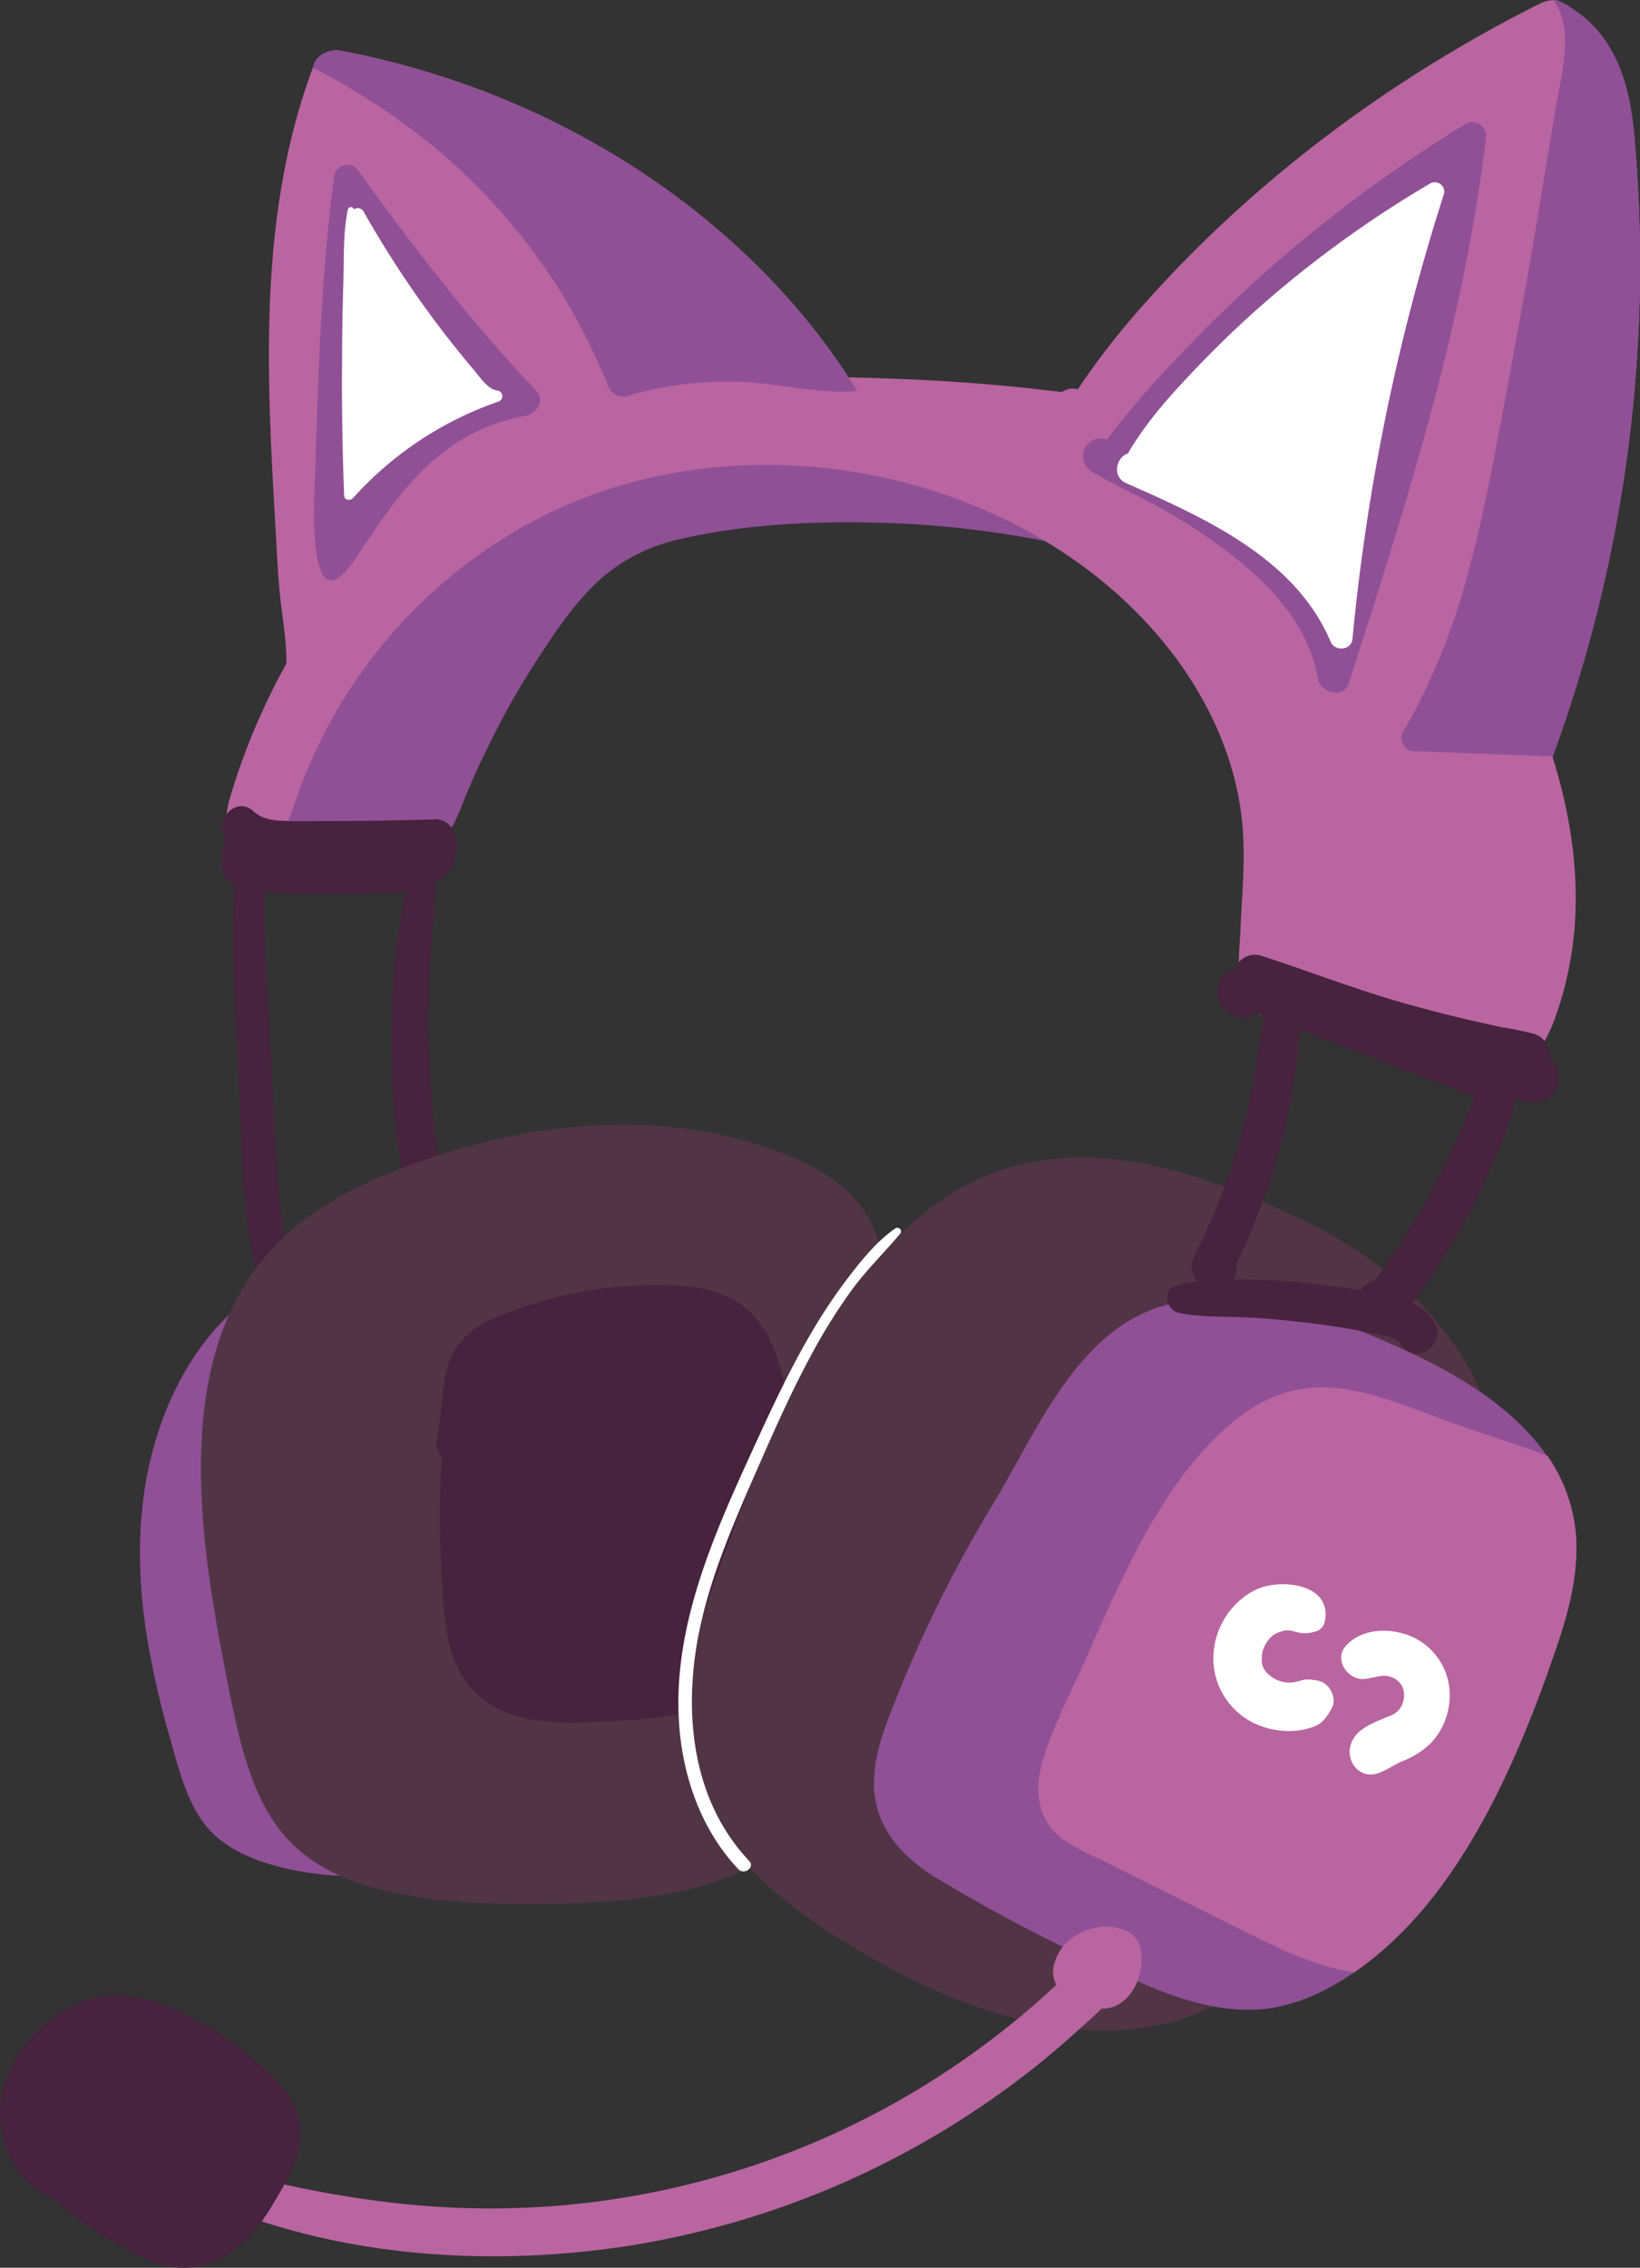 <?xml version="1.0" encoding="UTF-8"?> <svg xmlns="http://www.w3.org/2000/svg" viewBox="0 0 332.88 460.12"><rect x="0" y="0" width="332.88" height="460.12" fill="#333333" stroke="none"/> <defs> <style>.cls-1{fill:#47233d;}.cls-2{fill:#8f5096;}.cls-3{fill:#513545;}.cls-4{fill:#b965a0;}.cls-5{fill:#fff;}</style> </defs> <title>Ресурс 11</title> <g id="Слой_2" data-name="Слой 2"> <g id="_Layer_" data-name="&lt;Layer&gt;"> <path class="cls-1" d="M61,261.91C58,255.13,57.05,248,56.5,240.67c-.56-7.6-.88-15.22-1.3-22.82s-.91-15.46-1.28-23.2c-.19-3.78-.31-7.57-.25-11.36,0-1.9.06-3.79,0-5.69s.35-3.87-1.35-5.19a2,2,0,0,0-1.94-.27c-3.12,1.54-2.79,7.24-2.92,10.3-.17,4.08-.16,8.18-.08,12.26.16,8,.67,16,1.08,24,.79,15.23.27,31.47,5.65,46C55.81,269.14,62.85,266.27,61,261.91Z"></path> <path class="cls-1" d="M89.56,238.4c-.52-3-1-6-1.31-9-.74-6.13-1.12-12.29-1.27-18.46-.15-6,.08-11.95.48-17.91.41-6.17,1.25-12.47,1.05-18.66-.07-2-2.94-2.1-3.67-.5-2.52,5.6-3.6,12.14-4.33,18.2a169.1,169.1,0,0,0,.06,38.35c.35,3.13.8,6.25,1.32,9.36.57,3.33.94,6.7,2.91,9.53,1.65,2.39,5.26,1.11,5.72-1.49C91.09,244.67,90.1,241.53,89.56,238.4Z"></path> <path class="cls-2" d="M138.66,338.36c-6.38,11.21-13.92,22.43-24.39,29.69s-23.44,11-35.75,12.25a62.51,62.51,0,0,1-19.4-.95c-5.89-1.28-12.42-3.46-16.68-8.15s-6-11.73-7.77-17.94A177.82,177.82,0,0,1,30,333.15c-2.19-12.89-2.38-26.42,1.1-39.2,3.29-12.12,9.7-23.26,19.48-30.69a40.89,40.89,0,0,1,14.9-7.13,30.92,30.92,0,0,1,9.45-.85,3.12,3.12,0,0,1,3.63-1.4c3.26,1.1,6.48,2.28,9.71,3.46,6.6,2.42,13.2,4.81,19.79,7.25a111,111,0,0,1,17.76,7.93c9.8,5.75,18.84,14.8,21.56,26.8C150.46,312.93,145.29,326.67,138.66,338.36Z"></path> <path class="cls-3" d="M165.81,367.91c-9.59,12.06-24.51,16.14-38.56,17.52a207.05,207.05,0,0,1-24.77.84c-8.77-.18-17.65-.89-26.15-3.14-21.74-5.75-25.86-20-30.1-41.58-5.66-28.7-12.33-67.7,10.88-90.1,6.12-5.91,13.52-9.94,21.15-13.09a138.58,138.58,0,0,1,24-7.48c16.32-3.51,33.44-3.86,49.45.76,7.24,2.09,14.85,4.93,20.51,10.3,6,5.66,7.72,13.55,7.7,21.88,0,9.87-.51,19.77-.79,29.64-.26,9.54-.43,19.09-.83,28.64C177.7,337.91,175.9,355.22,165.81,367.91Z"></path> <path class="cls-2" d="M227.24,113.34a203,203,0,0,0-48-7.26c-13.66-.4-28,.21-41.36,3.35a35.6,35.6,0,0,0-16.7,8.71c-4.64,4.39-8.33,9.86-11.81,15.18A166.44,166.44,0,0,0,99,151.63c-1.47,3-2.89,6.08-4.2,9.19-1.22,2.87-2.14,6.17-4.24,8.55s-4.84,3.24-7.78,3.86c-3.34.71-6.72,1.26-10.1,1.79-7.12,1.1-14.28,1.83-21.48,2.24a2.45,2.45,0,0,1-2.53-3.34,134.78,134.78,0,0,1,5.91-13.28,3.26,3.26,0,0,1-1.87-3.8c2.86-8.8,7.32-17.12,11.2-25.51,3.56-7.68,7.07-15.56,12.86-21.85,9.27-10.12,22.17-16.2,34.82-21a143.53,143.53,0,0,1,42.18-9.36c14.07-.81,28.3.79,41.55,5.72a86.38,86.38,0,0,1,34.56,23.95C231.42,110.56,229.6,114,227.24,113.34Z"></path> <path class="cls-4" d="M319.58,188.48a71.39,71.39,0,0,1-3.84,17.8c-1.92,5.47-5.36,11.47-13,11.55-3.94,0-7.7-1.19-11.46-2.14l-11.73-3-11.72-3c-3.57-.9-7.69-1.47-10.93-3.13-6.93-3.57-5.37-11.85-5.13-17.64.28-6.64.93-13.28.53-19.93-1.21-19.66-12.59-38.31-29.39-51.73C192.31,92.86,146.6,87,111.24,104.2a101.5,101.5,0,0,0-51.61,59.39c-1.66,5.15-5.55,11.85-10.51,9.69-4-1.73-3.62-7.43-2.39-11.58,10.19-34.37,36.06-68.82,71.76-78.81,1.88-.53,3.79-1,5.71-1.4a99.81,99.81,0,0,1,13.66-3.17c15-2.37,30.63-2,45.85-1.38a381.39,381.39,0,0,1,46.13,4.67C243,83.8,256.29,87,268.1,92.7a75,75,0,0,1,29.56,25.49,134.36,134.36,0,0,1,17,33.94C318.57,164,320.57,176.24,319.58,188.48Z"></path> <path class="cls-4" d="M173.09,93.64a253,253,0,0,0-30.89-4.93c-7.63-.73-15.32-1.14-22.88,0a36.63,36.63,0,0,0-18.44,8.11c-5.56,4.61-10,10.27-14.64,15.56-5.43,6.18-10.79,12.4-16.34,18.49a5.24,5.24,0,0,1-6.08,1.2c-.12,1.18-.22,2.38-.24,3.58-.08,3-5.53,2.31-5.46-.71.12-4.52-.75-9.17-1.24-13.69s-.66-9.11-.93-13.67C54.13,76.18,52.3,43.76,63.5,13.75c.12-.34.25-.67.37-1,.64-1.66,3.2-2.86,5.18-2.48A172.2,172.2,0,0,1,99.6,19.06C131.12,31.44,157.76,52.94,174,79.35q2.44,4,4.58,8.09C180.13,90.4,177.05,94.52,173.09,93.64Z"></path> <path class="cls-4" d="M315.16,153.47q-3.9,10.65-8.67,21.06c-1.35,2.93-6.19,3.34-8.4.78-5.66-6.54-9.27-14-13.32-21.32-7.45-13.44-19.88-23.74-31.77-34.31l-20.13-17.9L223,93c-1.49-1.33-3.07-2.62-4.51-4-2.26.16-4.81-1.86-3.57-4,.09-.13.16-.26.24-.39-.26-.43-.51-.87-.78-1.3C213,81,216,78.15,218.76,79a156.42,156.42,0,0,1,12.62-16.35c22-25,49.63-46.07,81-61.83a6.43,6.43,0,0,1,2.9-.78,3.27,3.27,0,0,1,1.49.36C328.54,6.43,331,18.21,331.85,29A290,290,0,0,1,315.16,153.47Z"></path> <path class="cls-1" d="M157,338.09a21.34,21.34,0,0,1-9.38,7c-8.24,3.27-17.49,3.91-26.15,4.3-7.88.36-17,.48-23.59-4.74-7.26-5.78-7.77-15.38-8.21-24.34a200.37,200.37,0,0,1,0-24.75,4.54,4.54,0,0,1-.93-4.3c1-4.23.81-8.76,1.84-13.09,1.24-5.19,4.84-8.58,9.37-10.57a83.86,83.86,0,0,1,30.9-6.85c8.37-.26,18,.17,23.45,7.85,5,7.09,5.71,16.59,6.4,25.19a202.79,202.79,0,0,1,.21,31.08C160.55,329.5,159.79,334.31,157,338.09Z"></path> <path class="cls-3" d="M281.39,368.46c-6.89,10.53-14.5,21.05-23.41,30-22.1,22.12-54.71,13.43-78.93,0-30.15-16.74-48.35-35.71-36-71.72,6-17.52,12.92-36.14,21.8-52.23,9.11-16.49,22.86-33.39,41.62-38.06C226.2,231.5,246,239,263.79,247.24c21,9.75,38.92,28,41.16,51.95C307.28,324.24,294.68,348.18,281.39,368.46Z"></path> <path class="cls-2" d="M316.08,333.79c-4.26,12.59-9.23,25.21-15.76,36.81-6.42,11.4-14.56,22.09-25.43,29.58-6.31,4.31-13.35,7.49-20.85,7.6-8,.12-15.64-2.48-22.9-5.68A342.68,342.68,0,0,1,190,381c-5.92-3.64-11-8.64-12.29-15.72-1.32-7.31,1.82-14.7,4.47-21.34a265,265,0,0,1,19.52-39c7-11.55,13.64-27.23,25.34-35.58,15.67-11.2,37.85-4.28,54,2.75,11.5,5,23.57,11.28,31.49,21.3.53.67,1,1.36,1.52,2.07a33.24,33.24,0,0,1,5.75,15.77C320.47,318.91,318.55,326.51,316.08,333.79Z"></path> <path class="cls-4" d="M316.08,333.79c-4.26,12.59-9.23,25.21-15.76,36.81-6.42,11.4-14.56,22.09-25.43,29.58-8.34-1.19-16.42-5.37-23.78-9.05l-17.88-8.92-9.68-4.84a52.78,52.78,0,0,1-7.94-4.28c-4.71-3.46-5.63-9.24-4.27-14.64,1.42-5.63,4.06-11.05,6.5-16.29,8.07-17.36,15.27-37.1,29.22-50.78,18.27-17.92,32.92-7.32,54-.51q6.59,2.13,13.06,4.52a33.24,33.24,0,0,1,5.75,15.77C320.47,318.91,318.55,326.51,316.08,333.79Z"></path> <path class="cls-2" d="M108.92,79.39c1.71,1.8,0,4.53-2,4.92-17.54,3.27-25.53,15.08-34.72,28.93C61.9,128.63,63.84,100.07,64,95.53c.61-20.18,1.21-39.89,3.84-59.83a2.7,2.7,0,0,1,4.76-1.25C83.9,50.14,95.57,65.34,108.92,79.39Z"></path> <path class="cls-2" d="M301.62,27.82q-1.51,12.54-3.94,25c-5.71,29.15-14.82,57.49-23.88,85.74-1.05,3.29-5.79,2.09-6.3-.87-1.67-9.88-8.35-17.61-15.87-23.79a111,111,0,0,0-13.51-9.36c-5.27-3.15-10.92-5.57-16.22-8.65-4-2.32-1.67-8.09,2.8-6.7a169.58,169.58,0,0,1,12.46-14.69,283.63,283.63,0,0,1,60.08-49.2A2.78,2.78,0,0,1,301.62,27.82Z"></path> <path class="cls-5" d="M293,39.63a427.18,427.18,0,0,0-18.48,90c-.21,2.36-3.58,2.62-4.44.57-7.19-17-25.69-25.17-41.5-32.17-3-1.33-2-5.36.45-6.05a.71.71,0,0,1,.1-.31c3.51-5.91,8-11,12.74-16s9.52-9.63,14.62-14.09a222.48,222.48,0,0,1,33.61-24.24A1.92,1.92,0,0,1,293,39.63Z"></path> <path class="cls-2" d="M315.16,153.47l-28.34-1.06c-1.61-.06-3-2.3-2.11-3.73a129.47,129.47,0,0,0,12.92-31.18c2.75-9.73,4.7-19.68,6.58-29.61q3.1-16.35,6-32.74c1.9-10.92,3.64-21.88,5.49-32.82.87-5.09,2.26-10.46,1.91-15.66A13.19,13.19,0,0,0,315.32,0a3.27,3.27,0,0,1,1.49.36C328.54,6.43,331,18.21,331.85,29A290,290,0,0,1,315.16,153.47Z"></path> <path class="cls-2" d="M174,79.35c-5.74.47-11.64-.59-17.31-1.3a70.17,70.17,0,0,0-29.14,2.23,3.14,3.14,0,0,1-4-1.65,125.62,125.62,0,0,0-9.67-19.3A122.69,122.69,0,0,0,89.2,30.73a139.13,139.13,0,0,0-25.7-17c.12-.34.25-.67.37-1,.64-1.66,3.2-2.86,5.18-2.48A172.2,172.2,0,0,1,99.6,19.06C131.12,31.44,157.76,52.94,174,79.35Z"></path> <path class="cls-1" d="M314.48,214.72c.07-2.14-.75-4.15-3-4.91a57.57,57.57,0,0,0-6.42-1.34q-3.36-.71-6.71-1.49-6.58-1.53-13.1-3.36c-9.88-2.78-19.4-6.5-29.14-9.67a4.31,4.31,0,0,0-5.6,3.2,2.89,2.89,0,0,0-2.9,1.87c-.75,2.54-.42,5.08,2,6.6,1.89,1.21,3.62,1.48,5.3-.13l1.67.67a6.82,6.82,0,0,0,1.82,1.27,24.52,24.52,0,0,0,3.17,1c1.21.37,2.44.71,3.66,1.05,3.41,1.31,6.82,2.6,10.23,3.9l13.3,5.09c4.2,1.61,8.46,3.6,12.86,4.59a12.58,12.58,0,0,0,6.51-.16,7.26,7.26,0,0,0,2.63.66,5.16,5.16,0,0,0,5.28-3C316.8,218.75,316.33,215.88,314.48,214.72Z"></path> <path class="cls-1" d="M91.52,167.76a3.89,3.89,0,0,0-3.6-1.5c-6.84.23-13.72.31-20.57.32-3,0-6.08.09-9.11,0-2.49-.07-4.91-.24-6.82-2-3.61-3.29-8.38,2.28-5.55,5.75a8,8,0,0,0-.31,7.08c1.11,2.72,5,3,7.54,3.32a117.36,117.36,0,0,0,17.18.62c5.23-.11,11.12.09,16.16-1.46C91.75,178.28,94.46,172.64,91.52,167.76Z"></path> <path class="cls-1" d="M256.69,202.17c0-.16-.24-.14-.28,0A32.37,32.37,0,0,0,256,206c0,.28.41.34.43.06A31.43,31.43,0,0,0,256.69,202.17Z"></path> <path class="cls-1" d="M262.92,200.19c-.73-2.29-4.26-2.15-5.1,0-1.14,2.88-1.39,6.11-1.82,9.15s-.86,6.2-1.43,9.28a136.93,136.93,0,0,1-4.42,17.49,131.22,131.22,0,0,1-6.9,17c-.85,1.75-1.86,3.34-1.07,5.37a4.75,4.75,0,0,0,3.89,3,4.26,4.26,0,0,0,2.28-.38c1.78-.82-.66.22.29-.19a3.85,3.85,0,0,0,2.26-2.47,1.84,1.84,0,0,0-.11-1.66A135.21,135.21,0,0,0,260.5,230a124.47,124.47,0,0,0,2.66-14.6C263.76,210.52,264.45,205,262.92,200.19Z"></path> <path class="cls-1" d="M301.66,217.81c-2,3.64-3.34,7.52-5,11.31s-3.56,7.74-5.53,11.51c-1.86,3.54-3.85,7-6,10.37-1.08,1.69-2.19,3.35-3.34,5-.65.92-1.3,1.84-2,2.74-.29.41-.59.81-.89,1.21a3.63,3.63,0,0,0-3,2.48c-1,3.38,1.19,7.18,5.13,6.66,3-.4,4.66-3.21,6.25-5.43a159.78,159.78,0,0,0,8.91-13.94,132.12,132.12,0,0,0,7-14.09c2.18-5.13,4.38-10.42,5.11-16C308.88,215.57,303.48,214.45,301.66,217.81Z"></path> <path class="cls-1" d="M291.43,269c-1.65-3.77-5.45-5.2-9.2-6-4.81-1.05-9.68-1.84-14.56-2.43a142.84,142.84,0,0,0-14.32-.95c-4.87-.09-10-.19-14.74,1.28-2.94.92-1.82,5,.7,5.48,4.45.95,9.27.69,13.8.92,4.78.24,9.54.72,14.28,1.34s9.2,1.4,13.73,2.42a6.64,6.64,0,0,1,2.81,1.15c.54.55,1.05,1.66,2.12,2.12a3.89,3.89,0,0,0,3.17,0C291.1,273.28,292.4,271.25,291.43,269Z"></path> <path class="cls-5" d="M267.15,341c1,0-.58-.14-.84-.18a7.58,7.58,0,0,0-1.78,0c.57-.08-1.29.37-1.6.45l-.68.09a6.22,6.22,0,0,1-5.22-2.09,3.48,3.48,0,0,1-.92-2.54,4.09,4.09,0,0,1,0-.47c0-.35.08-.7.14-1.05,0-.1.07-.28.1-.38.1-.29.22-.58.34-.86a6.32,6.32,0,0,1,1.86-2.3,8,8,0,0,1,2.4-.87,6,6,0,0,1,1.84.24,6.65,6.65,0,0,0,3.95.06,2.64,2.64,0,0,0,2.16-2.15c1.57-7.76-9.3-8.83-14.29-6.26a15.64,15.64,0,0,0-8.31,13.27,14.55,14.55,0,0,0,8.24,13.66,16.25,16.25,0,0,0,8.21,1.56,14.06,14.06,0,0,0,3.8-.79c2-.73,2.75-2.05,3.76-3.8C271.56,344.44,269.6,341,267.15,341Z"></path> <path class="cls-5" d="M294.08,341.79a12.9,12.9,0,0,0-7.88-9.87c-4.19-1.69-9.83-1.53-13,2-2.57,2.81.43,7.12,3.84,6.73,2.49-.28,3.84-1.24,6.06-.05a3.76,3.76,0,0,1,1.84,3.92,4.24,4.24,0,0,1-3,3.7c-2.85,1.23-6.71,2.4-7.75,5.71-1.12,3.59,1.9,7.22,5.71,5.79,1.87-.71,3-1.63,4.86-2.43a16.56,16.56,0,0,0,5.75-3.7A14.13,14.13,0,0,0,294.08,341.79Z"></path> <path class="cls-4" d="M228.7,391.82c-5.47-2.6-13,.58-14.67,6.5a5.69,5.69,0,0,0,.38,4.4q-2.53,2.37-5.15,4.62a171.48,171.48,0,0,1-14.39,11.09A168.06,168.06,0,0,1,88.23,447.71c-15.26-1-30.35-4.1-45.11-8-3.79-1-5.19,5-1.81,6.49C68,458,99.26,460.11,128,455.61a177,177,0,0,0,73.41-29.76,169.47,169.47,0,0,0,17.14-13.67c1.37-1.24,3.25-2.84,5.05-4.66,3.34.16,5.93-2.32,7.21-5.36C232.14,398.86,232.5,393.63,228.7,391.82Z"></path> <path class="cls-1" d="M55.12,447.7c-3,5-7.2,9.67-12.89,11.59-6.52,2.21-12.2-.35-17.83-3.63-4.6-2.69-9.56-5.63-13.26-9.59-4.65-1.2-8.33-5.94-9.94-10.26a21,21,0,0,1,2-18,27.69,27.69,0,0,1,12.9-11.44c6.13-2.56,12.82-1.54,18.79,1a66.74,66.74,0,0,1,16.26,10.21c4.25,3.5,8.71,7.69,9.68,13.37C61.83,436.77,58,442.89,55.12,447.7Z"></path> <path class="cls-5" d="M101.24,81.46a70.68,70.68,0,0,0-29.59,19.6c-.53.59-1.76.45-1.8-.49Q69.3,86.2,69.44,71.8c0-5,.12-9.92.26-14.88.13-4.71-.07-9.8.91-14.42a.64.64,0,0,1,1.24,0,1.31,1.31,0,0,1,2,.52A211.42,211.42,0,0,0,86.2,62.3q3.24,4.49,6.72,8.81c1.11,1.38,2.25,2.76,3.4,4.11S99,79,101,79.25A1.16,1.16,0,0,1,101.24,81.46Z"></path> <path class="cls-5" d="M181.73,249.24c-3.74,2.57-6.83,6.41-9.58,10a108.78,108.78,0,0,0-7.72,11.61c-4.78,8.2-8.71,16.87-12.65,25.5-8.15,17.86-16.25,37.06-13.56,57.12,1.27,9.52,5,18.74,11.64,25.78,1.21,1.28,3.43-.38,2.21-1.67-12.31-13-13.56-32.11-9.67-48.74,2.31-9.9,6.3-19.34,10.37-28.62,3.71-8.47,7.41-17,11.79-25.11a114.52,114.52,0,0,1,8.19-13.18c3-4.17,6.7-7.71,10-11.66C183.25,249.61,182.38,248.8,181.73,249.24Z"></path> </g> </g> </svg> 